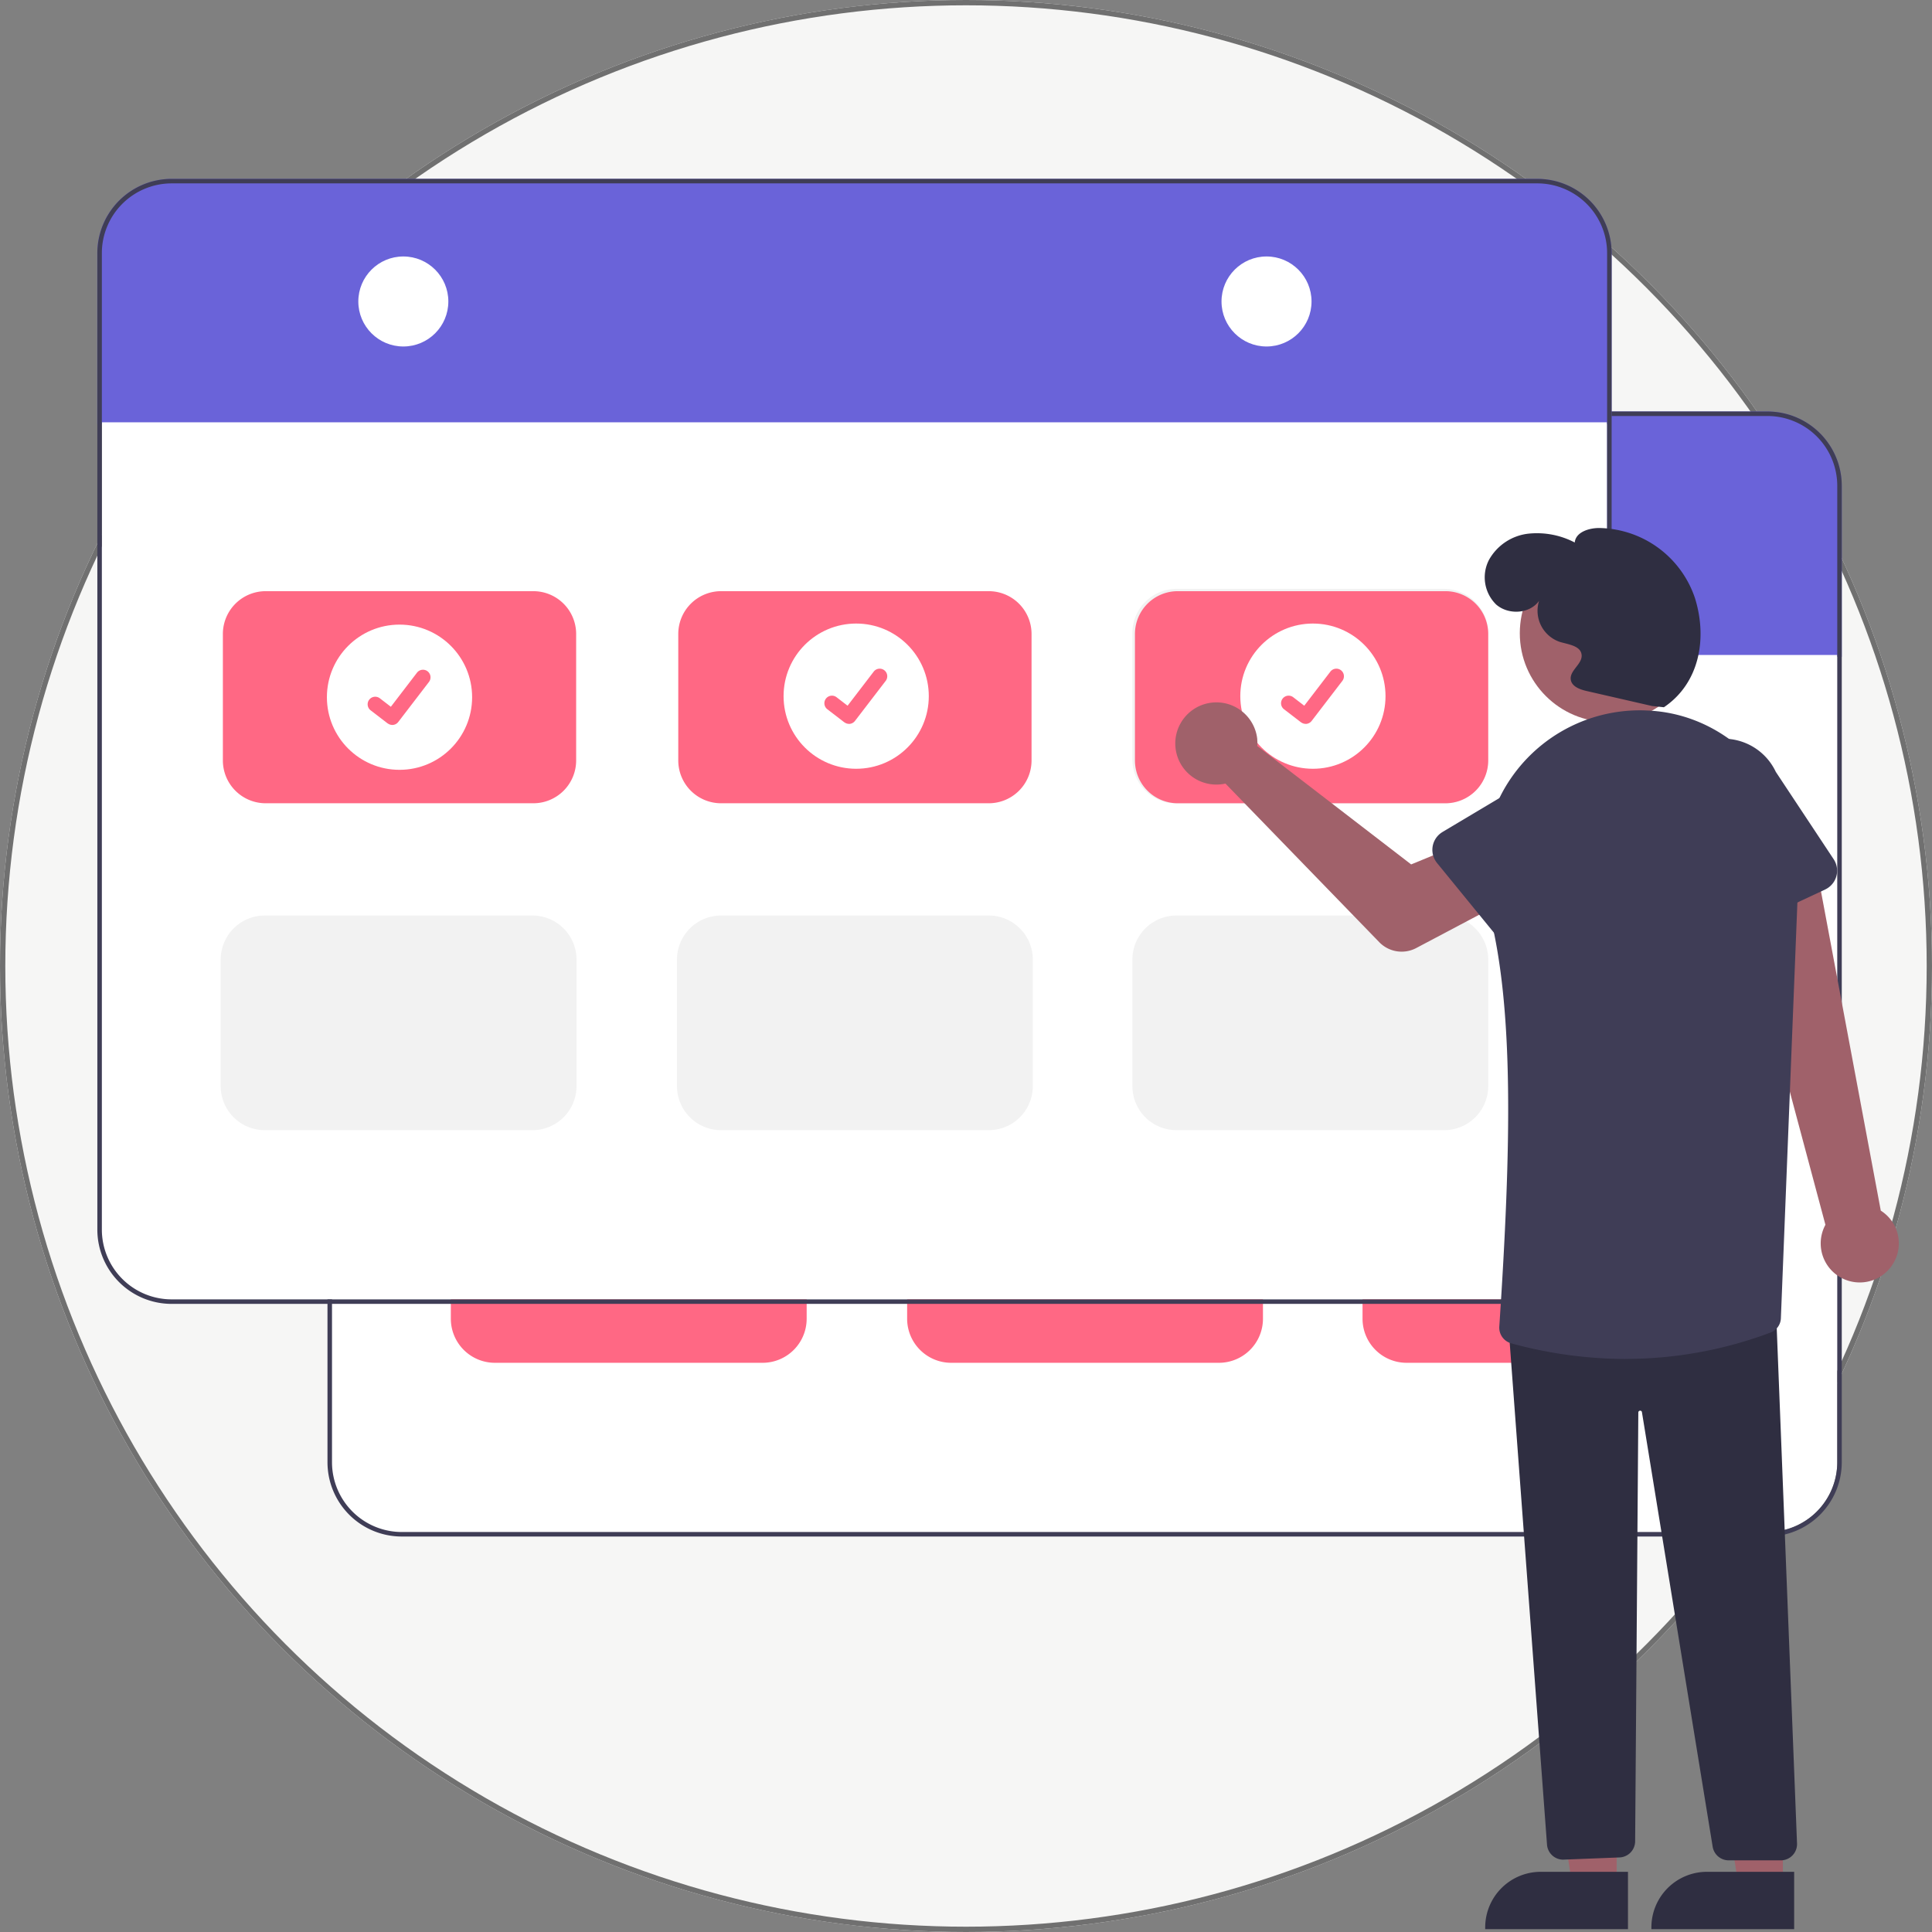 <svg xmlns="http://www.w3.org/2000/svg" width="364" height="364" viewBox="0 0 364 364">
  <rect x="0" y="0" width="364" height="364" fill="#808080" stroke="none"/>
  <g id="グループ_312" data-name="グループ 312" transform="translate(-778 -1797)">
    <g id="楕円形_46" data-name="楕円形 46" transform="translate(778 1797)" fill="#f6f6f5" stroke="#707070" stroke-width="1">
      <circle cx="182" cy="182" r="182" stroke="none"/>
      <circle cx="182" cy="182" r="181.5" fill="none"/>
    </g>
    <g id="_レイヤー_1-2" transform="translate(778 1797)">
      <rect id="長方形_525" data-name="長方形 525" width="364" height="364" fill="none"/>
      <path id="パス_2145" data-name="パス 2145" d="M346.15,275.5a13.155,13.155,0,0,1-13.14,13.14H75.69A13.155,13.155,0,0,1,62.55,275.5V91.52A13.155,13.155,0,0,1,75.69,78.38H333.01a13.155,13.155,0,0,1,13.14,13.14V275.5Z" fill="#fff"/>
      <path id="パス_2146" data-name="パス 2146" d="M347,91.52v32.22h-.85v-.34H62.54v.34h-.85V91.52A14,14,0,0,1,75.68,77.53H333a14,14,0,0,1,13.99,13.99Z" fill="#6a63d9"/>
      <path id="パス_2147" data-name="パス 2147" d="M333.01,77.53H75.69A14,14,0,0,0,61.7,91.52V275.5a14,14,0,0,0,13.99,13.99H333.01A14,14,0,0,0,347,275.5V91.52A14,14,0,0,0,333.01,77.53ZM346.15,275.5a13.155,13.155,0,0,1-13.14,13.14H75.69A13.155,13.155,0,0,1,62.55,275.5V91.52A13.155,13.155,0,0,1,75.69,78.38H333.01a13.155,13.155,0,0,1,13.14,13.14V275.5Z" fill="#3f3d56"/>
      <circle id="楕円形_310" data-name="楕円形 310" cx="8.48" cy="8.48" r="8.48" transform="translate(110.87 92.16)" fill="#fff"/>
      <circle id="楕円形_311" data-name="楕円形 311" cx="8.48" cy="8.48" r="8.48" transform="translate(273.5 92.16)" fill="#fff"/>
      <path id="パス_2148" data-name="パス 2148" d="M143.85,195.17H93.41a8.068,8.068,0,0,1-8.06-8.06V163.27a8.068,8.068,0,0,1,8.06-8.06h50.44a8.068,8.068,0,0,1,8.06,8.06v23.84A8.068,8.068,0,0,1,143.85,195.17Z" fill="#6a63d9"/>
      <path id="パス_2149" data-name="パス 2149" d="M229.65,195.17H179.21a8.068,8.068,0,0,1-8.06-8.06V163.27a8.068,8.068,0,0,1,8.06-8.06h50.44a8.068,8.068,0,0,1,8.06,8.06v23.84A8.068,8.068,0,0,1,229.65,195.17Z" fill="#6a63d9"/>
      <path id="パス_2150" data-name="パス 2150" d="M229.65,256.76H179.21a8.305,8.305,0,0,1-8.3-8.3V224.62a8.305,8.305,0,0,1,8.3-8.3h50.44a8.305,8.305,0,0,1,8.3,8.3v23.84A8.305,8.305,0,0,1,229.65,256.76Z" fill="#ff6884"/>
      <path id="パス_2151" data-name="パス 2151" d="M143.68,256.76H93.24a8.305,8.305,0,0,1-8.3-8.3V224.62a8.305,8.305,0,0,1,8.3-8.3h50.44a8.305,8.305,0,0,1,8.3,8.3v23.84A8.305,8.305,0,0,1,143.68,256.76Z" fill="#ff6884"/>
      <path id="パス_2152" data-name="パス 2152" d="M315.45,256.76H265.01a8.305,8.305,0,0,1-8.3-8.3V224.62a8.305,8.305,0,0,1,8.3-8.3h50.44a8.305,8.305,0,0,1,8.3,8.3v23.84A8.305,8.305,0,0,1,315.45,256.76Z" fill="#ff6884"/>
      <path id="パス_2153" data-name="パス 2153" d="M315.45,195.22H265.01a8.305,8.305,0,0,1-8.3-8.3V163.08a8.305,8.305,0,0,1,8.3-8.3h50.44a8.305,8.305,0,0,1,8.3,8.3v23.84A8.305,8.305,0,0,1,315.45,195.22Z" fill="#f2f2f2"/>
      <circle id="楕円形_312" data-name="楕円形 312" cx="13.68" cy="13.68" r="13.68" transform="translate(104.95 161.51)" fill="#fff"/>
      <path id="パス_2154" data-name="パス 2154" d="M117.27,180.41a1.42,1.42,0,0,1-.85-.28h-.02l-3.21-2.47a1.427,1.427,0,0,1,1.73-2.27h0l2.08,1.6,4.92-6.42a1.422,1.422,0,0,1,2-.26h0l-.03.04.03-.04a1.431,1.431,0,0,1,.26,2l-5.79,7.55a1.44,1.44,0,0,1-1.14.56Z" fill="#6a63d9"/>
      <circle id="楕円形_313" data-name="楕円形 313" cx="13.68" cy="13.68" r="13.68" transform="translate(190.99 161.32)" fill="#fff"/>
      <path id="パス_2155" data-name="パス 2155" d="M203.32,180.21a1.42,1.42,0,0,1-.85-.28h-.02l-3.21-2.47a1.427,1.427,0,1,1,1.73-2.27h0l2.08,1.6,4.92-6.42a1.422,1.422,0,0,1,2-.26h0l-.03.04.03-.04a1.431,1.431,0,0,1,.26,2l-5.79,7.55a1.44,1.44,0,0,1-1.14.56Z" fill="#6a63d9"/>
      <path id="パス_2156" data-name="パス 2156" d="M315.69,195.17H265.25a8.068,8.068,0,0,1-8.06-8.06V163.27a8.068,8.068,0,0,1,8.06-8.06h50.44a8.068,8.068,0,0,1,8.06,8.06v23.84A8.068,8.068,0,0,1,315.69,195.17Z" fill="#6a63d9"/>
      <circle id="楕円形_314" data-name="楕円形 314" cx="13.68" cy="13.68" r="13.68" transform="translate(277.04 161.32)" fill="#fff"/>
      <path id="パス_2157" data-name="パス 2157" d="M289.36,180.21a1.42,1.42,0,0,1-.85-.28h-.02l-3.21-2.47a1.427,1.427,0,0,1,1.73-2.27h0l2.08,1.6,4.92-6.42a1.422,1.422,0,0,1,2-.26h0l-.03.04.03-.04a1.431,1.431,0,0,1,.26,2l-5.79,7.55a1.44,1.44,0,0,1-1.14.56Z" fill="#6a63d9"/>
      <path id="パス_2158" data-name="パス 2158" d="M302.79,231.67a13.155,13.155,0,0,1-13.14,13.14H32.33a13.155,13.155,0,0,1-13.14-13.14V47.69A13.155,13.155,0,0,1,32.33,34.55H289.65a13.155,13.155,0,0,1,13.14,13.14V231.67Z" fill="#fff"/>
      <path id="パス_2159" data-name="パス 2159" d="M303.63,47.69V79.91h-.85v-.34H19.18v.34h-.85V47.69A14,14,0,0,1,32.32,33.7H289.64a14,14,0,0,1,13.99,13.99Z" fill="#6a63d9"/>
      <path id="パス_2160" data-name="パス 2160" d="M289.65,33.7H32.33A14,14,0,0,0,18.34,47.69V231.67a14,14,0,0,0,13.99,13.99H289.65a14,14,0,0,0,13.99-13.99V47.69A14,14,0,0,0,289.65,33.7Zm13.14,197.97a13.155,13.155,0,0,1-13.14,13.14H32.33a13.155,13.155,0,0,1-13.14-13.14V47.69A13.155,13.155,0,0,1,32.33,34.55H289.65a13.155,13.155,0,0,1,13.14,13.14V231.67Z" fill="#3f3d56"/>
      <circle id="楕円形_315" data-name="楕円形 315" cx="8.48" cy="8.48" r="8.48" transform="translate(67.51 48.32)" fill="#fff"/>
      <circle id="楕円形_316" data-name="楕円形 316" cx="8.48" cy="8.48" r="8.48" transform="translate(230.14 48.32)" fill="#fff"/>
      <path id="パス_2161" data-name="パス 2161" d="M100.49,151.34H50.05a8.068,8.068,0,0,1-8.06-8.06V119.44a8.068,8.068,0,0,1,8.06-8.06h50.44a8.068,8.068,0,0,1,8.06,8.06v23.84A8.068,8.068,0,0,1,100.49,151.34Z" fill="#ff6884"/>
      <path id="パス_2162" data-name="パス 2162" d="M186.29,151.34H135.85a8.068,8.068,0,0,1-8.06-8.06V119.44a8.068,8.068,0,0,1,8.06-8.06h50.44a8.068,8.068,0,0,1,8.06,8.06v23.84A8.068,8.068,0,0,1,186.29,151.34Z" fill="#ff6884"/>
      <path id="パス_2163" data-name="パス 2163" d="M186.29,212.93H135.85a8.305,8.305,0,0,1-8.3-8.3V180.79a8.305,8.305,0,0,1,8.3-8.3h50.44a8.305,8.305,0,0,1,8.3,8.3v23.84A8.305,8.305,0,0,1,186.29,212.93Z" fill="#f2f2f2"/>
      <path id="パス_2164" data-name="パス 2164" d="M100.32,212.93H49.88a8.305,8.305,0,0,1-8.3-8.3V180.79a8.305,8.305,0,0,1,8.3-8.3h50.44a8.305,8.305,0,0,1,8.3,8.3v23.84A8.305,8.305,0,0,1,100.32,212.93Z" fill="#f2f2f2"/>
      <path id="パス_2165" data-name="パス 2165" d="M272.09,212.93H221.65a8.305,8.305,0,0,1-8.3-8.3V180.79a8.305,8.305,0,0,1,8.3-8.3h50.44a8.305,8.305,0,0,1,8.3,8.3v23.84A8.305,8.305,0,0,1,272.09,212.93Z" fill="#f2f2f2"/>
      <path id="パス_2166" data-name="パス 2166" d="M272.09,151.39H221.65a8.305,8.305,0,0,1-8.3-8.3V119.25a8.305,8.305,0,0,1,8.3-8.3h50.44a8.305,8.305,0,0,1,8.3,8.3v23.84A8.305,8.305,0,0,1,272.09,151.39Z" fill="#f2f2f2"/>
      <circle id="楕円形_317" data-name="楕円形 317" cx="13.68" cy="13.68" r="13.68" transform="translate(61.59 117.68)" fill="#fff"/>
      <path id="パス_2167" data-name="パス 2167" d="M73.91,136.58a1.42,1.42,0,0,1-.85-.28h-.02l-3.21-2.47a1.427,1.427,0,0,1,1.73-2.27h0l2.08,1.6,4.92-6.42a1.422,1.422,0,0,1,2-.26h0l-.03.04.03-.04a1.431,1.431,0,0,1,.26,2l-5.79,7.55a1.44,1.44,0,0,1-1.14.56Z" fill="#ff6884"/>
      <circle id="楕円形_318" data-name="楕円形 318" cx="13.68" cy="13.68" r="13.68" transform="translate(147.63 117.48)" fill="#fff"/>
      <path id="パス_2168" data-name="パス 2168" d="M159.96,136.38a1.42,1.42,0,0,1-.85-.28h-.02l-3.21-2.47a1.427,1.427,0,1,1,1.73-2.27h0l2.08,1.6,4.92-6.42a1.422,1.422,0,0,1,2-.26h0l-.03.04.03-.04a1.431,1.431,0,0,1,.26,2l-5.79,7.55a1.44,1.44,0,0,1-1.14.56Z" fill="#ff6884"/>
      <path id="パス_2169" data-name="パス 2169" d="M272.33,151.34H221.89a8.068,8.068,0,0,1-8.06-8.06V119.44a8.068,8.068,0,0,1,8.06-8.06h50.44a8.068,8.068,0,0,1,8.06,8.06v23.84A8.068,8.068,0,0,1,272.33,151.34Z" fill="#ff6884"/>
      <circle id="楕円形_319" data-name="楕円形 319" cx="13.68" cy="13.68" r="13.68" transform="translate(233.68 117.48)" fill="#fff"/>
      <path id="パス_2170" data-name="パス 2170" d="M246,136.38a1.42,1.42,0,0,1-.85-.28h-.02l-3.21-2.47a1.427,1.427,0,1,1,1.73-2.27h0l2.08,1.6,4.92-6.42a1.422,1.422,0,0,1,2-.26h0l-.03.04.03-.04a1.431,1.431,0,0,1,.26,2l-5.79,7.55a1.44,1.44,0,0,1-1.14.56Z" fill="#ff6884"/>
      <path id="パス_2171" data-name="パス 2171" d="M355.83,239.2a7.307,7.307,0,0,0-.46-10.33,7.653,7.653,0,0,0-1.02-.78l-12.26-65.46-14.91,5.53,16.74,62.6a7.355,7.355,0,0,0,11.92,8.44h0Z" fill="#a0616a"/>
      <path id="パス_2172" data-name="パス 2172" d="M236.87,139.33a7.11,7.11,0,0,1,.01,1.22l28.99,22.31,8.22-3.38,6.72,11.74-13.97,7.39a5.877,5.877,0,0,1-6.99-1.11l-28.97-29.87a7.745,7.745,0,1,1,5.85-9.26,7.514,7.514,0,0,1,.15.95h0Z" fill="#a0616a"/>
      <path id="パス_2173" data-name="パス 2173" d="M304.59,355.38h-8.34L292.28,330l12.32.01Z" fill="#a0616a"/>
      <path id="パス_2174" data-name="パス 2174" d="M306.72,363.47h-26.9v-.34a10.473,10.473,0,0,1,10.47-10.47h16.43Z" fill="#2f2e41"/>
      <path id="パス_2175" data-name="パス 2175" d="M335.9,355.38h-8.34L323.59,330l12.31.01Z" fill="#a0616a"/>
      <path id="パス_2176" data-name="パス 2176" d="M338.03,363.47h-26.9v-.34a10.473,10.473,0,0,1,10.47-10.47h16.43Z" fill="#2f2e41"/>
      <path id="パス_2177" data-name="パス 2177" d="M294.52,350.37a3.063,3.063,0,0,1-3.05-2.77l-7.27-97.8.34-.03,50.04-4.11v.36l3.99,101.31a3.062,3.062,0,0,1-2.95,3.17H325.7a3.064,3.064,0,0,1-3.03-2.6l-13.32-81.84a.333.333,0,0,0-.39-.28.351.351,0,0,0-.29.33l-.6,80.8a3.066,3.066,0,0,1-2.9,3.04l-10.49.41h-.16Z" fill="#2f2e41"/>
      <circle id="楕円形_320" data-name="楕円形 320" cx="16.72" cy="16.72" r="16.72" transform="translate(286.34 102.59)" fill="#a0616a"/>
      <path id="パス_2178" data-name="パス 2178" d="M306.3,256.04a82.229,82.229,0,0,1-21.62-2.96,3.063,3.063,0,0,1-2.2-3.19c2.25-33.82,2.78-60.07-1.95-78.23a30.481,30.481,0,0,1,2.51-22.36,29.449,29.449,0,0,1,26.09-15.47h0c.51,0,1.02.03,1.54.05,16.18.83,28.79,15.47,28.11,32.63l-3.25,81.79a3,3,0,0,1-1.92,2.75,77.89,77.89,0,0,1-27.31,4.98Z" fill="#3f3d56"/>
      <path id="パス_2179" data-name="パス 2179" d="M283.27,177.94,270.75,162.6a3.922,3.922,0,0,1,.56-5.52,4.976,4.976,0,0,1,.47-.33l16.96-10.11a10.892,10.892,0,0,1,13.72,16.92L289.2,178.11a3.931,3.931,0,0,1-5.54.26,5.334,5.334,0,0,1-.4-.42h0Z" fill="#3f3d56"/>
      <path id="パス_2180" data-name="パス 2180" d="M322.66,176.02a3.906,3.906,0,0,1-2.15-2.45l-5.64-18.86a10.89,10.89,0,0,1,19.7-9.29l10.9,16.46a3.908,3.908,0,0,1-1.11,5.43,3.529,3.529,0,0,1-.5.28l-17.94,8.4a3.968,3.968,0,0,1-3.27.03Z" fill="#3f3d56"/>
      <path id="パス_2181" data-name="パス 2181" d="M311.32,133.03l-12.39-2.84c-1.28-.29-2.81-.85-2.99-2.15-.24-1.75,2.27-2.96,2.04-4.71-.22-1.69-2.51-1.91-4.15-2.41a6.2,6.2,0,0,1-3.86-7.72c-1.77,2.49-5.8,2.7-8.09.69a7.158,7.158,0,0,1-1.35-8.4,9.758,9.758,0,0,1,7.3-4.93,15.375,15.375,0,0,1,8.86,1.65c.18-1.93,2.59-2.71,4.53-2.73a19.341,19.341,0,0,1,18.13,13.24c2.38,7.66.79,16.05-5.86,20.53l-2.17-.23Z" fill="#2f2e41"/>
    </g>
  </g>
</svg>
